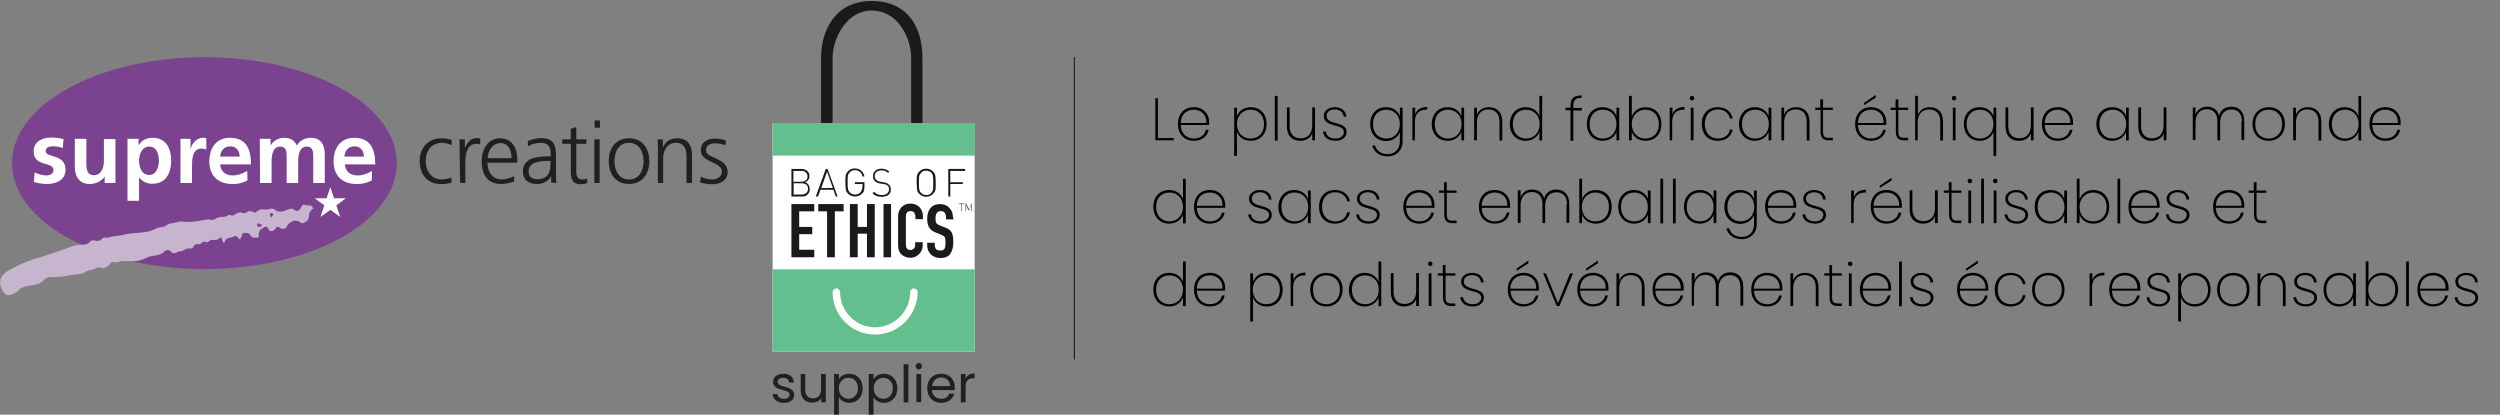 <?xml version="1.0" encoding="UTF-8"?> <svg xmlns="http://www.w3.org/2000/svg" xmlns:xlink="http://www.w3.org/1999/xlink" version="1.1" id="Layer_1" x="0px" y="0px" viewBox="0 0 996 165.2" style="enable-background:new 0 0 996 165.2;" xml:space="preserve"><rect x="0" y="0" width="996" height="165.2" fill="#808080" stroke="none"/> <style type="text/css"> .st0{fill:#7B4290;} .st1{fill:#FFFFFF;} .st2{fill:#C7B4CE;} .st3{fill:#231F20;} .st4{fill:#1A1A1A;} .st5{fill:#63BF8D;} .st6{fill:none;stroke:#000000;stroke-width:0.35;stroke-miterlimit:10;} </style> <g> <g> <path class="st0" d="M158.1,65c0,23.3-34.3,42.2-76.7,42.2S4.8,88.3,4.8,65s34.3-42.2,76.7-42.2S158.1,41.6,158.1,65"></path> <path class="st1" d="M25,59c-1.3-0.5-2.7-0.8-4.1-0.7c-1.2,0-2.7,0.4-2.7,1.9c0,2.8,7.9,1,7.9,7.4c0,4.1-3.6,5.7-7.4,5.7 c-1.7,0-3.5-0.3-5.2-0.8l0.3-3.8c1.4,0.7,2.9,1.1,4.5,1.2c1.2,0,3-0.4,3-2.2c0-3.4-7.9-1.1-7.9-7.4c0-3.8,3.3-5.5,6.9-5.5 c1.7,0,3.4,0.2,5,0.6L25,59z"></path> <path class="st1" d="M46,72.9h-4.3v-2.4h-0.1c-1.4,1.8-3.5,2.8-5.8,2.8c-4.2,0-6-2.9-6-6.9V55.3h4.6v9.4c0,2.2,0,5.1,3,5.1 c3.3,0,4-3.6,4-5.8v-8.6H46V72.9z"></path> <path class="st1" d="M50.8,55.3h4.4v2.5h0.1c1-1.7,2.8-2.9,5.5-2.9c5.4,0,7.4,4.3,7.4,9.1s-2,9.2-7.5,9.2c-1.9,0-3.5-0.5-5.2-2.4 h-0.1V80h-4.6V55.3z M55.4,64c0,2.5,1,5.7,4,5.7s3.9-3.3,3.9-5.7c0-2.4-0.8-5.6-3.8-5.6S55.4,61.6,55.4,64"></path> <path class="st1" d="M71.8,55.3h4.1v4H76c0.2-1.6,2.1-4.4,4.8-4.4c0.5,0,0.9,0,1.4,0.1v4.6c-0.6-0.3-1.3-0.4-2-0.4 c-3.7,0-3.7,4.6-3.7,7.2v6.5h-4.6V55.3H71.8z"></path> <path class="st1" d="M98.6,71.9c-1.9,1-3.9,1.5-6,1.4c-5.8,0-9.2-3.3-9.2-9.1c0-5.1,2.7-9.3,8.2-9.3c6.5,0,8.4,4.5,8.4,10.6H87.7 c0.2,2.8,2.2,4.4,5,4.4c2.2,0,4.1-0.8,5.8-1.8L98.6,71.9z M95.5,62.4c-0.1-2.2-1.2-4.1-3.7-4.1c-2.6,0-3.9,1.8-4.1,4.1H95.5z"></path> <path class="st1" d="M103.5,55.3h4.3v2.5h0.1c1.1-1.8,3.1-2.9,5.2-2.9c2.5,0,4.2,0.9,5.2,3.1c1.1-2.1,3.3-3.1,5.5-3.1 c4.3,0,5.6,3,5.6,6.9v11.1h-4.6V62.4c0-1.6,0-4-2.6-4c-3,0-3.4,3.6-3.4,5.9v8.6h-4.6V62.4c0-1.6,0-4-2.6-4c-3,0-3.4,3.6-3.4,5.9 v8.6h-4.6L103.5,55.3L103.5,55.3z"></path> <path class="st1" d="M148.1,71.9c-1.9,1-3.9,1.5-6,1.4c-5.8,0-9.2-3.3-9.2-9.1c0-5.1,2.7-9.3,8.2-9.3c6.5,0,8.4,4.5,8.4,10.6 h-12.1c0.2,2.8,2.2,4.4,5,4.4c2.2,0,4.1-0.8,5.8-1.8L148.1,71.9L148.1,71.9z M145,62.4c-0.1-2.2-1.2-4.1-3.7-4.1 c-2.6,0-3.9,1.8-4.1,4.1H145z"></path> <path class="st2" d="M124.8,83c-0.3-0.1-0.2-0.3-0.2-0.3c-0.1-0.2-0.2-0.4-0.3-0.6c-0.5-0.3-2.2-0.3-2.2-0.3c-0.2,0-0.3,0-0.5-0.1 c0-0.2-0.3-0.2-0.3-0.2c-0.9-0.1-1.7,1.7-1.7,1.7c-1,1.7-2.3,0.4-2.3,0.4c-1-1.1-3.3,0.2-3.3,0.2c-2.6,1.1-4,0.1-4,0.1 c-1-1.1-2.6-0.7-2.6-0.7c-0.7,0.3-1.6,0.4-2.4,0.2c-1.2-0.3-2.6,0.8-2.6,0.8c-0.9,1-1.5,0.2-1.5,0.2c-1.8-0.7-2.5,0.1-2.5,0.1 c-0.6,0.5-1.5,0.6-2.2,0.2c-1.1-0.4-2.5,0.7-2.5,0.7c-1.2,0.8-1.6,0.4-1.6,0.4c-0.5-0.5-1.3,0-1.3,0c-0.6,0.6-2,0.6-2,0.6 c-1.1-0.1-2.2,0.2-3,0.8c-1.2,0.7-1.7,0.4-1.7,0.4c-0.9-0.4-3.5,0.1-3.5,0.1c-3,0.9-6.9,0.7-6.9,0.7c-1.1-0.3-2.2-0.2-3.2,0.1 c-0.5,0.2-1,0.3-1.5,0.4c-0.9,0-1.7,0.2-2.5,0.7c-0.6,0.5-1.4,0.9-2.2,0.9c-1.4,0-3.1,1-3.1,1c-2.1,1.1-6.8,1.3-6.8,1.3 c-1.3,0.1-3.8,0.4-3.8,0.4c-1.2,0.3-2.4,0.6-3.7,0.7c-0.8,0.1-1.7,0.2-2.5,0.4c-0.6,0.3-1.3,0.4-1.9,0.4c-1.4-0.3-1.9,0.5-1.9,0.5 c-0.7,0.7-1.7,1-2.6,0.7c-2-0.5-2.3,0.6-2.3,0.6c-1.1,1.1-3,1-3,1c-2.2-0.3-6.3,1.5-6.3,1.5c-1.6,0.6-9.7,3.3-9.7,3.3 c-4.7,1.2-9.2,3.1-13.4,5.5c-4.6,2.7-3,6.4-3,6.4c1.2,3.7,3.1,3.4,3.1,3.4c2.1-0.1,3.8-1.8,3.8-1.8c0.9-0.9,1.9-1.4,3.1-1.7 c1-0.2,3.8-0.7,3.8-0.7c1.2-0.2,2.2-0.7,3.1-1.5c1-1.6,3-1.5,3-1.5c1.2,0,4.8-0.2,4.8-0.2c1.8-0.4,3.6-0.7,5.5-0.9 c1.2,0,2.5-0.3,3.6-0.9c0.5-0.5,1.3-0.8,2-0.8c0.7-0.1,1.5-0.3,2.1-0.7c0.5-0.4,1.2-0.5,1.9-0.3c0.5,0.2,1.1,0.3,1.6,0.1 c0.7-0.2,1.4-0.6,1.8-1.2c0.9-1.4,1.8-1.1,1.8-1.1c1.1,0.4,2.7-0.3,2.7-0.3c1.6-0.3,4.9,0,4.9,0c1.8,0,3.5-0.4,5.1-1.2 c1.4-0.9,3.8-1.1,3.8-1.1c1.5-0.1,2.9-0.7,3.9-1.8c1.5-1,2.4,0.2,2.4,0.2c0.7,1.1,2.1,0.5,2.1,0.5c0.5-0.5,1.8-0.6,1.8-0.6 c0.4,0,0.7-0.2,1-0.3c1.4-1,2.4-0.8,2.4-0.8c1.5,0.2,1.8-0.9,1.8-0.9c0.2-0.6,0.8-0.9,1.5-0.8c1.1,0.1,1.5-0.4,1.5-0.4 c0.4-0.5,1-0.7,1.6-0.6c1,0.5,1.5-0.2,1.5-0.2c0.5-0.7,1.6-0.5,1.6-0.5c1.8,0.3,2.6-0.8,2.6-0.8c0.5-0.5,0.8,0.1,0.8,0.1l0.4,1.3 c0.4,1.1,0.9,0.1,0.9,0.1c0.1-0.7,0.6-1.2,1.3-1.4c0.7-0.1,1.4-0.3,2.1-0.6c1.1-0.8,1.9,0.5,1.9,0.5c0.1,0.2,0.3,0.4,0.6,0.5 c0.4,0,0.9-1.6,0.9-1.6c0.1-1.2,1.4-0.9,1.4-0.9c1.7-0.1,2,1,2,1c0.2,0.7,1.3,0.9,1.3,0.9h1.3c0.4,0,0.7-0.2,0.7-0.6V94 c-0.1-0.7,0-1.3,0.3-1.9c0.2-0.4,0.5-0.8,0.9-1c0.3,0,0.5-0.1,0.7-0.4c1.4-1,1.9,0.4,1.9,0.4c0.3,1.2,1.2,1,1.2,1 c1,0,1.7-1.1,1.7-1.1c0.7-1.1,1.5-0.4,1.5-0.4c1.8,1.5,2.9-0.2,2.9-0.2c0.4-1.4,2.4-2.3,2.4-2.3c1-0.4,2.2-0.2,3,0.5 c0.8,0.8,2-0.1,2-0.1c1.8-1,1.5-2.7,1.5-2.7c-0.1-1.4,1.5-2.6,1.5-2.6C125.1,83.2,124.8,83,124.8,83 M104,90.2 c0,0-1.2,0.5-1.5-0.2c0,0-0.3-0.6,0.1-0.8c0,0,0.1-0.4,0.7-0.1c0.3,0.2,0.6,0.4,1,0.4C104.3,89.5,104.6,89.9,104,90.2 M107.7,86.3 c-0.1-0.3-0.1-0.6-0.1-0.9c0,0,0-0.5,0.4-0.5c0,0,0.8-0.2,0.8,0.7C108.8,85.7,108.1,87,107.7,86.3"></path> <path class="st3" d="M179.9,57.8c-1.2-0.5-2.4-0.8-3.7-0.9c-4.2,0-6.6,3-6.6,7.3c0,4,2.4,7.3,6.3,7.3c1.3,0,2.7-0.3,3.9-0.8l0.2,2 c-1.4,0.5-3,0.7-4.5,0.6c-5.6,0-8.3-4.3-8.3-9.1c0-5.4,3.4-9.1,8.6-9.1c1.4,0,2.8,0.2,4.2,0.7L179.9,57.8z"></path> <path class="st3" d="M183.1,59.4c0-1.3,0-2.6-0.1-3.9h2.2v3.3h0.1c0.8-1.9,2.2-3.8,4.5-3.8c0.5,0,1,0.1,1.5,0.2v2.3 c-0.5-0.1-1-0.2-1.6-0.2c-3.4,0-4.3,3.8-4.3,7v8.6h-2.1L183.1,59.4z"></path> <path class="st3" d="M204.9,72.3c-1.6,0.6-3.3,0.9-5.1,1c-5.8,0-7.9-3.9-7.9-9.1c0-5.3,2.9-9.1,7.3-9.1c4.9,0,6.9,4,6.9,8.6v1.1 h-11.9c0,3.7,2,6.7,5.7,6.7c1.7-0.1,3.4-0.5,4.9-1.3L204.9,72.3z M203.8,63c0-3-1.2-6-4.4-6s-5.1,3.2-5.1,6H203.8z"></path> <path class="st3" d="M219.6,70.1L219.6,70.1c-1,2.1-3.4,3.2-5.6,3.2c-4.9,0-5.7-3.3-5.7-4.9c0-5.8,6.2-6.1,10.7-6.1h0.4v-0.9 c0-3-1.1-4.5-4-4.5c-1.8,0-3.6,0.5-5.1,1.4v-2.1c1.6-0.7,3.3-1.1,5.1-1.2c4.3,0,6.1,1.9,6.1,6.5v7.7c0,1.2,0,2.4,0.2,3.6h-2.1 L219.6,70.1z M219.4,64.1h-0.6c-3.7,0-8.2,0.4-8.2,4.2c0,2.3,1.6,3.1,3.6,3.1c5.1,0,5.1-4.4,5.1-6.3L219.4,64.1L219.4,64.1z"></path> <path class="st3" d="M233.6,57.3h-4v11.3c0,1.6,0.6,2.9,2.3,2.9c0.7,0,1.4-0.1,2-0.4l0.1,1.8c-0.8,0.3-1.7,0.5-2.6,0.5 c-3.8,0-4-2.6-4-5.8V57.3H224v-1.8h3.4v-4.2l2.2-0.7v4.9h4L233.6,57.3L233.6,57.3z"></path> <path class="st3" d="M239,48h-2.1v2.9h2.1V48z M236.8,72.9h2.1V55.5h-2.1V72.9z"></path> <path class="st3" d="M250.6,55.1c5.6,0,8.1,4.4,8.1,9.1s-2.5,9.1-8.1,9.1s-8.1-4.4-8.1-9.1C242.5,59.4,245,55.1,250.6,55.1 M250.6,71.5c3.8,0,5.8-3.2,5.8-7.3c0-4-2-7.3-5.8-7.3s-5.8,3.2-5.8,7.3C244.8,68.2,246.8,71.5,250.6,71.5"></path> <path class="st3" d="M262.1,59.6c0-1.3,0-2.7-0.1-4.1h2.1v3.1h0.1c0.7-1.6,2-3.5,5.6-3.5c4.3,0,5.9,2.9,5.9,6.7v11.1h-2.2V62.3 c0-3.3-1.2-5.4-4.1-5.4c-3.9,0-5.2,3.4-5.2,6.3v9.7h-2.1L262.1,59.6L262.1,59.6z"></path> <path class="st3" d="M279.2,70.4c1.4,0.7,3,1.1,4.5,1.1c2,0,3.9-1.1,3.9-3.1c0-4.1-8.4-3.5-8.4-8.5c0-3.4,2.8-4.7,5.7-4.7 c1.5,0,2.9,0.3,4.3,0.8l-0.2,1.9c-1.2-0.5-2.5-0.8-3.9-0.8c-2.2,0-3.8,0.7-3.8,2.9c0,3.2,8.6,2.8,8.6,8.5c0,3.7-3.4,4.9-6.1,4.9 c-1.7,0-3.3-0.2-4.9-0.8L279.2,70.4z"></path> <polygon class="st1" points="131.6,74.5 133.1,79 137.8,79 134,81.8 135.5,86.4 131.6,83.6 127.7,86.4 129.2,81.8 125.4,79 130.1,79 "></polygon> </g> <g> <g> <path class="st4" d="M331.7,23c0-7.5,5.5-18.8,15.5-18.8C357.9,4.2,363,15.3,363,23v26h4.5V23c0-10.9-4.9-22.6-20.3-22.6 c-14.8,0-20.1,12.2-20.1,22.6v26h4.6V23L331.7,23z"></path> <rect x="307.8" y="49" class="st1" width="80.5" height="91.1"></rect> <rect x="307.8" y="107.3" class="st5" width="80.5" height="32.8"></rect> <polygon class="st5" points="367.5,49 363,49 331.7,49 327.1,49 307.8,49 307.8,62 388.4,62 388.4,49 "></polygon> <path class="st1" d="M348.6,133.3c-9.3,0-16.9-7.6-16.9-16.9c0-0.8,0.7-1.5,1.5-1.5s1.5,0.7,1.5,1.5c0,7.7,6.3,14,13.9,14 s14-6.3,14-14c0-0.8,0.7-1.5,1.5-1.5s1.5,0.7,1.5,1.5C365.5,125.7,357.9,133.3,348.6,133.3"></path> <path class="st4" d="M319.4,73h-3.2v4.5h3.2c0.7,0,1.3-0.2,1.8-0.6s0.7-1,0.7-1.7s-0.2-1.3-0.7-1.7C320.7,73.3,320.1,73,319.4,73 M319.2,68.1h-3.1v4.3h3.1c0.7,0,1.3-0.2,1.8-0.5s0.7-0.9,0.7-1.6s-0.2-1.3-0.7-1.6C320.6,68.2,320,68.1,319.2,68.1 M319.5,78.3 h-4.2v-11h4c0.9,0,1.7,0.3,2.3,0.8c0.6,0.5,0.9,1.2,0.9,2.1c0,0.6-0.2,1.1-0.5,1.5s-0.7,0.7-1.3,0.9c0.6,0.2,1.1,0.5,1.4,1 s0.5,1,0.5,1.7c0,1-0.3,1.7-0.9,2.2C321.3,78.1,320.5,78.3,319.5,78.3"></path> <path class="st4" d="M329.5,68.4l-2.3,6.5h4.6L329.5,68.4z M333,78.3l-1-2.7h-5.1l-1,2.7H325l4-11h0.7l4,11H333z"></path> <path class="st4" d="M343.5,77.1c-0.4,0.4-0.8,0.7-1.3,0.9c-0.5,0.2-1,0.3-1.6,0.3c-0.5,0-1-0.1-1.5-0.3 c-0.5-0.2-0.9-0.5-1.3-0.9s-0.7-0.9-0.8-1.5c-0.1-0.6-0.2-1.5-0.2-2.9c0-1.1,0-2,0.1-2.7c0.1-0.6,0.4-1.3,1.1-1.9 c0.7-0.7,1.5-1,2.6-1c1,0,1.8,0.3,2.5,0.9s1.1,1.4,1.3,2.3h-0.8c-0.2-0.8-0.5-1.4-1-1.8s-1.1-0.7-1.9-0.7s-1.5,0.2-2,0.7 s-0.8,1-0.9,1.5s-0.1,1.4-0.1,2.6c0,1.1,0,1.9,0.1,2.5s0.3,1,0.6,1.4c0.4,0.4,0.7,0.6,1.1,0.8c0.4,0.2,0.7,0.2,1.1,0.2 c0.9,0,1.7-0.3,2.2-0.9s0.8-1.4,0.8-2.3v-1h-3v-0.7h3.8v1.8c0,0.6-0.1,1.1-0.2,1.5C344.1,76.4,343.9,76.8,343.5,77.1"></path> <path class="st4" d="M351.3,78.4c-0.8,0-1.5-0.1-2.1-0.3c-0.5-0.2-1.1-0.6-1.6-1.1l0.6-0.6c0.5,0.5,1,0.8,1.4,1 c0.5,0.2,1,0.3,1.7,0.3c0.9,0,1.6-0.2,2.1-0.6s0.8-1,0.8-1.7s-0.2-1.1-0.5-1.4s-0.6-0.4-0.8-0.5c-0.2-0.1-0.5-0.1-1-0.2l-1.3-0.2 c-0.8-0.1-1.5-0.4-2-0.9c-0.5-0.4-0.8-1.1-0.8-2s0.3-1.6,0.9-2.2c0.6-0.5,1.4-0.8,2.5-0.8c0.7,0,1.2,0.1,1.7,0.3 c0.5,0.2,1,0.5,1.4,0.9l-0.5,0.5c-0.4-0.4-0.8-0.6-1.2-0.8c-0.4-0.2-0.9-0.2-1.5-0.2c-0.8,0-1.4,0.2-1.9,0.6s-0.7,1-0.7,1.7 c0,0.6,0.2,1.1,0.6,1.5c0.4,0.3,0.9,0.6,1.6,0.7l1.2,0.2c0.5,0.1,0.9,0.2,1.2,0.3c0.3,0.1,0.6,0.3,1.1,0.7c0.4,0.4,0.7,1,0.7,1.9 s-0.3,1.7-1,2.2C353.4,78.1,352.5,78.4,351.3,78.4"></path> <path class="st4" d="M371,68.8c-0.3-0.3-0.6-0.5-0.9-0.6c-0.4-0.1-0.7-0.2-1.1-0.2c-0.8,0-1.5,0.2-1.9,0.7 c-0.5,0.5-0.8,1-0.9,1.5s-0.1,1.4-0.1,2.6c0,1.1,0,1.9,0.1,2.5s0.3,1,0.6,1.4c0.4,0.4,0.7,0.6,1.1,0.8c0.4,0.1,0.7,0.2,1.1,0.2 c0.8,0,1.5-0.2,1.9-0.7c0.5-0.5,0.7-1,0.8-1.5c0.1-0.5,0.1-1.4,0.1-2.6c0-1.1,0-1.9-0.1-2.5C371.7,69.8,371.5,69.3,371,68.8 M371.7,77.3c-0.8,0.7-1.7,1.1-2.7,1.1c-0.5,0-1-0.1-1.5-0.3c-0.5-0.2-0.9-0.5-1.3-0.9s-0.7-0.9-0.8-1.5 c-0.1-0.6-0.2-1.5-0.2-2.9c0-1.1,0-2,0.1-2.7c0.1-0.6,0.4-1.3,1.1-1.9s1.5-1,2.6-1c0.5,0,1,0.1,1.5,0.3c0.5,0.2,0.9,0.5,1.3,0.9 s0.7,0.9,0.8,1.5c0.1,0.6,0.2,1.5,0.2,2.9c0,1.2,0,2-0.1,2.7C372.6,76.1,372.2,76.7,371.7,77.3"></path> <polygon class="st4" points="378.6,68.1 378.6,72.6 383.6,72.6 383.6,73.3 378.6,73.3 378.6,78.3 377.8,78.3 377.8,67.3 384.5,67.3 384.5,68.1 "></polygon> <polygon class="st4" points="315.3,81.3 324.4,81.3 324.4,84.2 318.4,84.2 318.4,90.4 323.6,90.4 323.6,93.3 318.4,93.3 318.4,99.5 324.4,99.5 324.4,102.5 315.3,102.5 "></polygon> <polygon class="st4" points="329.5,84.2 326,84.2 326,81.3 336.1,81.3 336.1,84.2 332.6,84.2 332.6,102.5 329.5,102.5 "></polygon> <polygon class="st4" points="338.6,81.3 341.7,81.3 341.7,90.4 345.4,90.4 345.4,81.3 348.5,81.3 348.5,102.5 345.4,102.5 345.4,93.1 341.7,93.1 341.7,102.5 338.6,102.5 "></polygon> <rect x="352" y="81.3" class="st4" width="3" height="21.2"></rect> <path class="st4" d="M367.6,97.8c0,1.3-0.5,2.5-1.4,3.4c-1,1-2.1,1.5-3.4,1.5c-1.4,0-2.5-0.4-3.5-1.2c-1-0.8-1.5-2.1-1.5-3.8V86 c0-1.4,0.5-2.5,1.4-3.5c0.9-0.9,2.1-1.4,3.6-1.4c1.4,0,2.6,0.5,3.5,1.4c0.9,1,1.4,2.2,1.4,3.6v1.2h-3v-1c0-0.6-0.2-1.1-0.5-1.6 c-0.3-0.4-0.8-0.6-1.4-0.6c-0.7,0-1.2,0.2-1.5,0.6s-0.4,1-0.4,1.8v10.9c0,0.7,0.1,1.2,0.4,1.6s0.8,0.6,1.4,0.6 c0.5,0,0.9-0.2,1.3-0.5s0.6-0.9,0.6-1.6v-1h3V97.8L367.6,97.8z"></path> <path class="st4" d="M379.9,87.4h-3v-0.7c0-0.8-0.2-1.4-0.5-1.9s-0.9-0.7-1.6-0.7c-0.8,0-1.3,0.3-1.6,0.8c-0.3,0.5-0.5,1.2-0.5,2 c0,0.9,0.1,1.5,0.3,1.9c0.2,0.4,0.7,0.7,1.4,1l2.3,0.9c1.3,0.5,2.1,1.2,2.5,2c0.4,0.9,0.6,2.1,0.6,3.8c0,1.9-0.4,3.4-1.2,4.6 s-2.2,1.7-4,1.7c-1.5,0-2.7-0.5-3.7-1.4c-1-1-1.5-2.2-1.5-3.6v-1.1h3v1c0,0.6,0.2,1.1,0.5,1.5s0.9,0.6,1.6,0.6 c1,0,1.6-0.2,1.8-0.7c0.3-0.5,0.4-1.3,0.4-2.4s-0.1-1.9-0.3-2.2s-0.7-0.7-1.5-1l-2.2-0.9c-1.3-0.5-2.1-1.2-2.6-2.1 s-0.7-2-0.7-3.4c0-1.7,0.4-3.1,1.3-4.2s2.2-1.6,3.9-1.6c1.4,0,2.7,0.5,3.6,1.5c1,1,1.4,2.1,1.4,3.3L379.9,87.4L379.9,87.4z"></path> <path class="st4" d="M387.3,81.1H387l-1,2.3l-1.1-2.3h-0.2v3h0.2v-2.5l0.9,2.1h0.2l0.9-2.1v2.5h0.2v-3H387.3z M384.1,81.1h-2v0.2 h0.9v2.8h0.2v-2.8h0.9V81.1L384.1,81.1z"></path> </g> </g> <g> <path class="st3" d="M312.4,160.5c-2.6,0-4.5-1.4-4.6-3.5h1.9c0.1,1.1,1.1,1.9,2.6,1.9s2.3-0.7,2.3-1.7c0-2.5-6.6-1-6.6-5.2 c0-1.7,1.6-3.1,4.1-3.1s4.1,1.3,4.2,3.5h-1.9c-0.1-1.1-0.9-1.9-2.4-1.9c-1.4,0-2.2,0.7-2.2,1.6c0,2.7,6.5,1.2,6.6,5.2 C316.5,159.1,314.9,160.5,312.4,160.5z"></path> <path class="st3" d="M329.1,160.3h-1.9v-1.7c-0.7,1.2-2.1,1.8-3.6,1.8c-2.6,0-4.6-1.6-4.6-4.8V149h1.8v6.3c0,2.3,1.3,3.4,3.1,3.4 c1.9,0,3.2-1.2,3.2-3.6V149h1.9v11.3L329.1,160.3L329.1,160.3z"></path> <path class="st3" d="M338.4,148.9c3,0,5.3,2.3,5.3,5.8s-2.3,5.8-5.3,5.8c-2.1,0-3.5-1.1-4.2-2.3v7.4h-1.9V149h1.9v2.1 C334.8,149.9,336.3,148.9,338.4,148.9z M338,150.5c-2,0-3.8,1.6-3.8,4.2c0,2.6,1.8,4.2,3.8,4.2c2.1,0,3.8-1.6,3.8-4.2 C341.8,152,340.1,150.5,338,150.5z"></path> <path class="st3" d="M352.2,148.9c3,0,5.3,2.3,5.3,5.8s-2.3,5.8-5.3,5.8c-2.1,0-3.5-1.1-4.2-2.3v7.4h-1.9V149h1.9v2.1 C348.7,149.9,350.2,148.9,352.2,148.9z M351.9,150.5c-2,0-3.8,1.6-3.8,4.2c0,2.6,1.8,4.2,3.8,4.2c2.1,0,3.8-1.6,3.8-4.2 C355.7,152,353.9,150.5,351.9,150.5z"></path> <path class="st3" d="M360,145.1h1.9v15.2H360V145.1z"></path> <path class="st3" d="M364.8,145.9c0-0.7,0.6-1.3,1.3-1.3c0.7,0,1.2,0.6,1.2,1.3s-0.6,1.3-1.2,1.3 C365.3,147.2,364.8,146.7,364.8,145.9z M365.1,149h1.9v11.2h-1.9V149z"></path> <path class="st3" d="M375,160.5c-3.2,0-5.6-2.3-5.6-5.8c0-3.6,2.3-5.8,5.6-5.8c3.3,0,5.4,2.3,5.4,5.4c0,0.4,0,0.7-0.1,1.1h-9 c0.1,2.3,1.7,3.5,3.7,3.5c1.7,0,2.8-0.9,3.2-2.1h2C379.6,158.9,377.8,160.5,375,160.5z M371.4,153.8h7.1c0-2.2-1.6-3.4-3.6-3.4 C373.1,150.4,371.6,151.7,371.4,153.8z"></path> <path class="st3" d="M384.7,160.3h-1.9V149h1.9v1.8c0.6-1.3,1.8-2,3.6-2v1.9h-0.5c-1.8,0-3.1,0.8-3.1,3.4V160.3z"></path> </g> </g> <line class="st6" x1="428" y1="22.7" x2="428" y2="143.2"></line> <g> <path d="M461.3,39.1V55h6.3v0.9h-7.3V39.1H461.3z"></path> <path d="M475.6,56.1c-3.6,0-6.3-2.5-6.3-6.7c0-4.2,2.6-6.7,6.3-6.7c3.9,0,6.1,2.8,6.1,5.8c0,0.6,0,0.9,0,1.3h-11.3 c0.1,3.6,2.5,5.4,5.2,5.4c2.6,0,4.4-1.4,4.8-3.5h1.1C481.1,54.2,479,56.1,475.6,56.1z M470.4,49h10.2c0.2-3.6-2.4-5.3-5-5.3 C472.9,43.7,470.5,45.4,470.4,49z"></path> <path d="M498.3,42.7c3.6,0,6.3,2.5,6.3,6.7c0,4.1-2.6,6.7-6.3,6.7c-2.9,0-4.8-1.6-5.5-3.6v9.6h-1.1V42.9h1.1v3.4 C493.5,44.3,495.5,42.7,498.3,42.7z M498.2,43.7c-3,0-5.4,2.3-5.4,5.7c0,3.5,2.3,5.8,5.4,5.8c3.2,0,5.4-2.2,5.4-5.8 C503.5,45.8,501.3,43.7,498.2,43.7z"></path> <path d="M507.9,38.2h1.1v17.8h-1.1V38.2z"></path> <path d="M523.9,55.9h-1.1v-2.8c-0.7,2-2.6,3-4.8,3c-2.9,0-5.3-1.7-5.3-5.7v-7.6h1.1v7.5c0,3.2,1.8,4.8,4.4,4.8 c2.7,0,4.6-1.7,4.6-5.3v-7h1.1V55.9z"></path> <path d="M532.2,56.1c-2.9,0-4.9-1.3-5.1-3.7h1.1c0.2,1.7,1.5,2.8,4,2.8c2,0,3.2-1.2,3.2-2.6c0-3.6-8-1.5-8-6.5 c0-1.8,1.8-3.4,4.3-3.4c2.7,0,4.5,1.4,4.7,3.8h-1.1c-0.1-1.6-1.3-2.9-3.6-2.9c-1.9,0-3.2,1.1-3.2,2.5c0,4,7.9,1.9,8,6.5 C536.5,54.6,534.7,56.1,532.2,56.1z"></path> <path d="M552.2,42.7c2.9,0,4.8,1.6,5.5,3.6v-3.4h1.1v13.4c0,3.7-2.6,6-5.9,6c-3.3,0-5.5-1.7-6.2-4.3h1.1c0.6,2,2.4,3.4,5.1,3.4 s4.8-1.9,4.8-5v-3.8c-0.7,2-2.7,3.6-5.5,3.6c-3.6,0-6.3-2.6-6.3-6.7C545.9,45.3,548.5,42.7,552.2,42.7z M552.3,43.7 c-3.1,0-5.3,2.1-5.3,5.7c0,3.6,2.2,5.8,5.3,5.8c3,0,5.4-2.2,5.4-5.8C557.7,45.9,555.4,43.7,552.3,43.7z"></path> <path d="M563.8,55.9h-1.1v-13h1.1v2.7c0.6-1.9,2.3-3,4.8-3v1.1h-0.4c-2.2,0-4.5,1.1-4.5,4.7V55.9z"></path> <path d="M576.7,42.7c2.9,0,4.8,1.6,5.5,3.6v-3.4h1.1v13h-1.1v-3.4c-0.7,2-2.7,3.6-5.5,3.6c-3.6,0-6.3-2.6-6.3-6.7 C570.5,45.3,573.1,42.7,576.7,42.7z M576.9,43.7c-3.1,0-5.3,2.1-5.3,5.7c0,3.6,2.2,5.8,5.3,5.8c3,0,5.4-2.2,5.4-5.8 C582.3,45.9,579.9,43.7,576.9,43.7z"></path> <path d="M597.4,48.4c0-3.2-1.8-4.8-4.4-4.8c-2.7,0-4.6,1.7-4.6,5.3v7h-1.1v-13h1.1v2.8c0.8-2,2.6-3,4.8-3c2.9,0,5.3,1.8,5.3,5.7 v7.6h-1.1V48.4z"></path> <path d="M607.8,42.7c2.7,0,4.8,1.5,5.5,3.6v-8.1h1.1v17.8h-1.1v-3.5c-0.7,2-2.7,3.6-5.5,3.6c-3.6,0-6.3-2.6-6.3-6.7 C601.6,45.3,604.2,42.7,607.8,42.7z M608,43.7c-3.1,0-5.3,2.1-5.3,5.7c0,3.6,2.2,5.8,5.3,5.8c3,0,5.4-2.2,5.4-5.8 C613.4,45.9,611,43.7,608,43.7z"></path> <path d="M625.7,43.9h-2v-1h2V42c0-2.7,1.2-4,4.4-4v1c-2.5,0-3.3,1-3.3,3.1v0.9h3.4v1h-3.4v12.1h-1.1V43.9z"></path> <path d="M638.5,42.7c2.9,0,4.8,1.6,5.5,3.6v-3.4h1.1v13H644v-3.4c-0.7,2-2.7,3.6-5.5,3.6c-3.6,0-6.3-2.6-6.3-6.7 C632.2,45.3,634.8,42.7,638.5,42.7z M638.6,43.7c-3.1,0-5.3,2.1-5.3,5.7c0,3.6,2.2,5.8,5.3,5.8c3,0,5.4-2.2,5.4-5.8 C644,45.9,641.7,43.7,638.6,43.7z"></path> <path d="M655.6,42.7c3.6,0,6.3,2.5,6.3,6.7c0,4.1-2.6,6.7-6.3,6.7c-2.9,0-4.8-1.6-5.5-3.6v3.4H649V38.2h1.1v8.2 C650.9,44.3,652.8,42.7,655.6,42.7z M655.5,43.7c-3,0-5.4,2.3-5.4,5.7c0,3.5,2.3,5.8,5.4,5.8c3.2,0,5.4-2.2,5.4-5.8 C660.8,45.8,658.6,43.7,655.5,43.7z"></path> <path d="M666.3,55.9h-1.1v-13h1.1v2.7c0.6-1.9,2.3-3,4.8-3v1.1h-0.4c-2.2,0-4.5,1.1-4.5,4.7V55.9z"></path> <path d="M673.2,39.1c0-0.6,0.4-0.9,0.9-0.9s0.9,0.4,0.9,0.9c0,0.6-0.4,0.9-0.9,0.9S673.2,39.6,673.2,39.1z M673.6,42.9h1.1v13h-1.1 V42.9z"></path> <path d="M684.3,42.7c3.3,0,5.5,1.8,6,4.5h-1.1c-0.4-2.2-2.3-3.6-4.8-3.6c-2.8,0-5.2,1.8-5.2,5.8c0,3.9,2.4,5.8,5.2,5.8 c2.5,0,4.4-1.3,4.8-3.6h1.1c-0.5,2.7-2.7,4.5-6,4.5c-3.7,0-6.3-2.5-6.3-6.7C677.9,45.3,680.6,42.7,684.3,42.7z"></path> <path d="M699.1,42.7c2.9,0,4.8,1.6,5.5,3.6v-3.4h1.1v13h-1.1v-3.4c-0.7,2-2.7,3.6-5.5,3.6c-3.6,0-6.3-2.6-6.3-6.7 C692.9,45.3,695.5,42.7,699.1,42.7z M699.3,43.7c-3.1,0-5.3,2.1-5.3,5.7c0,3.6,2.2,5.8,5.3,5.8c3,0,5.4-2.2,5.4-5.8 C704.7,45.9,702.3,43.7,699.3,43.7z"></path> <path d="M719.8,48.4c0-3.2-1.8-4.8-4.4-4.8c-2.7,0-4.6,1.7-4.6,5.3v7h-1.1v-13h1.1v2.8c0.8-2,2.6-3,4.8-3c2.9,0,5.3,1.8,5.3,5.7 v7.6h-1.1V48.4z"></path> <path d="M725.2,43.8h-2v-0.9h2v-3.3h1.1v3.3h3.9v0.9h-3.9v8.6c0,2,0.6,2.5,2.4,2.5h1.5v1h-1.6c-2.2,0-3.3-0.9-3.3-3.5V43.8z"></path> <path d="M745.4,56.1c-3.6,0-6.3-2.5-6.3-6.7c0-4.2,2.6-6.7,6.3-6.7c3.9,0,6.1,2.8,6.1,5.8c0,0.6,0,0.9,0,1.3h-11.3 c0.1,3.6,2.5,5.4,5.2,5.4c2.6,0,4.4-1.4,4.8-3.5h1.1C750.9,54.2,748.7,56.1,745.4,56.1z M740.2,49h10.2c0.2-3.6-2.4-5.3-5-5.3 C742.7,43.7,740.3,45.4,740.2,49z M747.3,37.8v1.1l-4.7,3V41L747.3,37.8z"></path> <path d="M755.2,43.8h-2v-0.9h2v-3.3h1.1v3.3h3.9v0.9h-3.9v8.6c0,2,0.6,2.5,2.4,2.5h1.5v1h-1.6c-2.2,0-3.3-0.9-3.3-3.5V43.8z"></path> <path d="M763,38.2h1.1v7.5c0.8-2,2.6-3,4.8-3c2.9,0,5.2,1.8,5.2,5.7v7.6h-1.1v-7.6c0-3.2-1.8-4.8-4.4-4.8c-2.7,0-4.6,1.7-4.6,5.3v7 H763V38.2z"></path> <path d="M777.6,39.1c0-0.6,0.4-0.9,0.9-0.9s0.9,0.4,0.9,0.9c0,0.6-0.4,0.9-0.9,0.9S777.6,39.6,777.6,39.1z M778,42.9h1.1v13H778 V42.9z"></path> <path d="M788.7,42.7c2.9,0,4.8,1.6,5.5,3.6v-3.4h1.1v19.2h-1.1v-9.6c-0.7,2-2.7,3.6-5.5,3.6c-3.6,0-6.3-2.6-6.3-6.7 C782.4,45.3,785,42.7,788.7,42.7z M788.8,43.7c-3.1,0-5.3,2.1-5.3,5.7c0,3.6,2.2,5.8,5.3,5.8c3,0,5.4-2.2,5.4-5.8 C794.2,45.9,791.8,43.7,788.8,43.7z"></path> <path d="M810.2,55.9h-1.1v-2.8c-0.7,2-2.6,3-4.8,3c-2.9,0-5.3-1.7-5.3-5.7v-7.6h1.1v7.5c0,3.2,1.8,4.8,4.4,4.8 c2.7,0,4.6-1.7,4.6-5.3v-7h1.1V55.9z"></path> <path d="M819.8,56.1c-3.6,0-6.3-2.5-6.3-6.7c0-4.2,2.6-6.7,6.3-6.7c3.9,0,6.1,2.8,6.1,5.8c0,0.6,0,0.9,0,1.3h-11.3 c0.1,3.6,2.5,5.4,5.2,5.4c2.6,0,4.4-1.4,4.8-3.5h1.1C825.3,54.2,823.1,56.1,819.8,56.1z M814.6,49h10.2c0.2-3.6-2.4-5.3-5-5.3 C817.1,43.7,814.7,45.4,814.6,49z"></path> <path d="M841.5,42.7c2.9,0,4.8,1.6,5.5,3.6v-3.4h1.1v13H847v-3.4c-0.7,2-2.7,3.6-5.5,3.6c-3.6,0-6.3-2.6-6.3-6.7 C835.2,45.3,837.9,42.7,841.5,42.7z M841.7,43.7c-3.1,0-5.3,2.1-5.3,5.7c0,3.6,2.2,5.8,5.3,5.8c3,0,5.4-2.2,5.4-5.8 C847,45.9,844.7,43.7,841.7,43.7z"></path> <path d="M863.1,55.9H862v-2.8c-0.7,2-2.6,3-4.8,3c-2.9,0-5.3-1.7-5.3-5.7v-7.6h1.1v7.5c0,3.2,1.8,4.8,4.4,4.8 c2.7,0,4.6-1.7,4.6-5.3v-7h1.1V55.9z"></path> <path d="M893.2,48.4c0-3.2-1.7-4.8-4.2-4.8c-2.6,0-4.5,1.8-4.5,5.4v6.9h-1.1v-7.6c0-3.2-1.7-4.8-4.2-4.8c-2.6,0-4.5,1.8-4.5,5.4 v6.9h-1.1v-13h1.1v2.8c0.8-2.1,2.6-3.1,4.6-3.1c2.3,0,4.2,1.2,4.8,3.6c0.6-2.5,2.6-3.6,4.9-3.6c2.8,0,5.1,1.8,5.1,5.7v7.6h-1.1 V48.4z"></path> <path d="M903.8,56.1c-3.6,0-6.4-2.5-6.4-6.7c0-4.2,2.8-6.7,6.5-6.7s6.4,2.5,6.4,6.7C910.3,53.6,907.5,56.1,903.8,56.1z M903.8,55.2 c2.7,0,5.4-1.8,5.4-5.8c0-3.9-2.6-5.7-5.4-5.7s-5.3,1.8-5.3,5.7C898.5,53.4,901.1,55.2,903.8,55.2z"></path> <path d="M923.7,48.4c0-3.2-1.8-4.8-4.4-4.8c-2.7,0-4.6,1.7-4.6,5.3v7h-1.1v-13h1.1v2.8c0.8-2,2.6-3,4.8-3c2.9,0,5.3,1.8,5.3,5.7 v7.6h-1.1V48.4z"></path> <path d="M934.1,42.7c2.7,0,4.8,1.5,5.5,3.6v-8.1h1.1v17.8h-1.1v-3.5c-0.7,2-2.7,3.6-5.5,3.6c-3.6,0-6.3-2.6-6.3-6.7 C927.9,45.3,930.5,42.7,934.1,42.7z M934.3,43.7c-3.1,0-5.3,2.1-5.3,5.7c0,3.6,2.2,5.8,5.3,5.8c3,0,5.4-2.2,5.4-5.8 C939.7,45.9,937.3,43.7,934.3,43.7z"></path> <path d="M950.3,56.1c-3.6,0-6.3-2.5-6.3-6.7c0-4.2,2.6-6.7,6.3-6.7c3.9,0,6.1,2.8,6.1,5.8c0,0.6,0,0.9,0,1.3h-11.3 c0.1,3.6,2.5,5.4,5.2,5.4c2.6,0,4.4-1.4,4.8-3.5h1.1C955.8,54.2,953.7,56.1,950.3,56.1z M945.1,49h10.2c0.2-3.6-2.4-5.3-5-5.3 C947.7,43.7,945.2,45.4,945.1,49z"></path> <path d="M465.8,75.7c2.7,0,4.8,1.5,5.5,3.6v-8.1h1.1v17.8h-1.1v-3.5c-0.7,2-2.7,3.6-5.5,3.6c-3.6,0-6.3-2.6-6.3-6.7 C459.5,78.3,462.1,75.7,465.8,75.7z M465.9,76.7c-3.1,0-5.3,2.1-5.3,5.7c0,3.6,2.2,5.8,5.3,5.8c3,0,5.4-2.2,5.4-5.8 C471.3,78.9,469,76.7,465.9,76.7z"></path> <path d="M482,89.1c-3.6,0-6.3-2.5-6.3-6.7c0-4.2,2.6-6.7,6.3-6.7c3.9,0,6.1,2.8,6.1,5.8c0,0.6,0,0.9,0,1.3h-11.3 c0.1,3.6,2.5,5.4,5.2,5.4c2.6,0,4.4-1.4,4.8-3.5h1.1C487.5,87.2,485.3,89.1,482,89.1z M476.8,82H487c0.2-3.6-2.4-5.3-5-5.3 C479.3,76.7,476.9,78.4,476.8,82z"></path> <path d="M502.4,89.1c-2.9,0-4.9-1.3-5.1-3.7h1.1c0.2,1.7,1.5,2.8,4,2.8c2,0,3.2-1.2,3.2-2.6c0-3.6-8-1.5-8-6.5 c0-1.8,1.8-3.4,4.3-3.4c2.7,0,4.5,1.4,4.7,3.8h-1.1c-0.1-1.6-1.3-2.9-3.6-2.9c-1.9,0-3.2,1.1-3.2,2.5c0,4,7.9,1.9,8,6.5 C506.7,87.6,504.9,89.1,502.4,89.1z"></path> <path d="M515.6,75.7c2.9,0,4.8,1.6,5.5,3.6v-3.4h1.1v13h-1.1v-3.4c-0.7,2-2.7,3.6-5.5,3.6c-3.6,0-6.3-2.6-6.3-6.7 C509.4,78.3,512,75.7,515.6,75.7z M515.8,76.7c-3.1,0-5.3,2.1-5.3,5.7c0,3.6,2.2,5.8,5.3,5.8c3,0,5.4-2.2,5.4-5.8 C521.2,78.9,518.8,76.7,515.8,76.7z"></path> <path d="M531.8,75.7c3.3,0,5.5,1.8,6,4.5h-1.1c-0.4-2.2-2.3-3.6-4.8-3.6c-2.8,0-5.2,1.8-5.2,5.8c0,3.9,2.4,5.8,5.2,5.8 c2.5,0,4.4-1.3,4.8-3.6h1.1c-0.5,2.7-2.7,4.5-6,4.5c-3.7,0-6.3-2.5-6.3-6.7C525.5,78.3,528.1,75.7,531.8,75.7z"></path> <path d="M545.4,89.1c-2.9,0-4.9-1.3-5.1-3.7h1.1c0.2,1.7,1.5,2.8,4,2.8c2,0,3.2-1.2,3.2-2.6c0-3.6-8-1.5-8-6.5 c0-1.8,1.8-3.4,4.3-3.4c2.7,0,4.5,1.4,4.7,3.8h-1.1c-0.1-1.6-1.3-2.9-3.6-2.9c-1.9,0-3.2,1.1-3.2,2.5c0,4,7.9,1.9,8,6.5 C549.7,87.6,547.9,89.1,545.4,89.1z"></path> <path d="M565.4,89.1c-3.6,0-6.3-2.5-6.3-6.7c0-4.2,2.6-6.7,6.3-6.7c3.9,0,6.1,2.8,6.1,5.8c0,0.6,0,0.9,0,1.3h-11.3 c0.1,3.6,2.5,5.4,5.2,5.4c2.6,0,4.4-1.4,4.8-3.5h1.1C570.9,87.2,568.8,89.1,565.4,89.1z M560.2,82h10.2c0.2-3.6-2.4-5.3-5-5.3 C562.8,76.7,560.3,78.4,560.2,82z"></path> <path d="M575.3,76.8h-2v-0.9h2v-3.3h1.1v3.3h3.9v0.9h-3.9v8.6c0,2,0.6,2.5,2.4,2.5h1.5v1h-1.6c-2.2,0-3.3-0.9-3.3-3.5V76.8z"></path> <path d="M595.5,89.1c-3.6,0-6.3-2.5-6.3-6.7c0-4.2,2.6-6.7,6.3-6.7c3.9,0,6.1,2.8,6.1,5.8c0,0.6,0,0.9,0,1.3h-11.3 c0.1,3.6,2.5,5.4,5.2,5.4c2.6,0,4.4-1.4,4.8-3.5h1.1C601,87.2,598.9,89.1,595.5,89.1z M590.3,82h10.2c0.2-3.6-2.4-5.3-5-5.3 C592.8,76.7,590.4,78.4,590.3,82z"></path> <path d="M624.3,81.4c0-3.2-1.7-4.8-4.2-4.8c-2.6,0-4.5,1.8-4.5,5.4v6.9h-1.1v-7.6c0-3.2-1.7-4.8-4.2-4.8c-2.6,0-4.5,1.8-4.5,5.4 v6.9h-1.1v-13h1.1v2.8c0.8-2.1,2.6-3.1,4.6-3.1c2.3,0,4.2,1.2,4.8,3.6c0.6-2.5,2.6-3.6,4.9-3.6c2.8,0,5.1,1.8,5.1,5.7v7.6h-1.1 V81.4z"></path> <path d="M635.8,75.7c3.6,0,6.3,2.5,6.3,6.7c0,4.1-2.6,6.7-6.3,6.7c-2.9,0-4.8-1.6-5.5-3.6v3.4h-1.1V71.2h1.1v8.2 C631,77.3,633,75.7,635.8,75.7z M635.6,76.7c-3,0-5.4,2.3-5.4,5.7c0,3.5,2.3,5.8,5.4,5.8c3.2,0,5.4-2.2,5.4-5.8 C641,78.8,638.8,76.7,635.6,76.7z"></path> <path d="M651,75.7c2.9,0,4.8,1.6,5.5,3.6v-3.4h1.1v13h-1.1v-3.4c-0.7,2-2.7,3.6-5.5,3.6c-3.6,0-6.3-2.6-6.3-6.7 C644.7,78.3,647.3,75.7,651,75.7z M651.1,76.7c-3.1,0-5.3,2.1-5.3,5.7c0,3.6,2.2,5.8,5.3,5.8c3,0,5.4-2.2,5.4-5.8 C656.5,78.9,654.1,76.7,651.1,76.7z"></path> <path d="M661.5,71.2h1.1v17.8h-1.1V71.2z"></path> <path d="M666.5,71.2h1.1v17.8h-1.1V71.2z"></path> <path d="M677.2,75.7c2.9,0,4.8,1.6,5.5,3.6v-3.4h1.1v13h-1.1v-3.4c-0.7,2-2.7,3.6-5.5,3.6c-3.6,0-6.3-2.6-6.3-6.7 C670.9,78.3,673.5,75.7,677.2,75.7z M677.3,76.7c-3.1,0-5.3,2.1-5.3,5.7c0,3.6,2.2,5.8,5.3,5.8c3,0,5.4-2.2,5.4-5.8 C682.7,78.9,680.4,76.7,677.3,76.7z"></path> <path d="M693.3,75.7c2.9,0,4.8,1.6,5.5,3.6v-3.4h1.1v13.4c0,3.7-2.6,6-5.9,6c-3.3,0-5.5-1.7-6.2-4.3h1.1c0.6,2,2.4,3.4,5.1,3.4 s4.8-1.9,4.8-5v-3.8c-0.7,2-2.7,3.6-5.5,3.6c-3.6,0-6.3-2.6-6.3-6.7C687,78.3,689.7,75.7,693.3,75.7z M693.5,76.7 c-3.1,0-5.3,2.1-5.3,5.7c0,3.6,2.2,5.8,5.3,5.8c3,0,5.4-2.2,5.4-5.8C698.9,78.9,696.5,76.7,693.5,76.7z"></path> <path d="M709.5,89.1c-3.6,0-6.3-2.5-6.3-6.7c0-4.2,2.6-6.7,6.3-6.7c3.9,0,6.1,2.8,6.1,5.8c0,0.6,0,0.9,0,1.3h-11.3 c0.1,3.6,2.5,5.4,5.2,5.4c2.6,0,4.4-1.4,4.8-3.5h1.1C715,87.2,712.9,89.1,709.5,89.1z M704.3,82h10.2c0.2-3.6-2.4-5.3-5-5.3 C706.8,76.7,704.4,78.4,704.3,82z"></path> <path d="M723.2,89.1c-2.9,0-4.9-1.3-5.1-3.7h1.1c0.2,1.7,1.5,2.8,4,2.8c2,0,3.2-1.2,3.2-2.6c0-3.6-8-1.5-8-6.5 c0-1.8,1.8-3.4,4.3-3.4c2.7,0,4.5,1.4,4.7,3.8h-1.1c-0.1-1.6-1.3-2.9-3.6-2.9c-1.9,0-3.2,1.1-3.2,2.5c0,4,7.9,1.9,8,6.5 C727.5,87.6,725.7,89.1,723.2,89.1z"></path> <path d="M738.6,88.9h-1.1v-13h1.1v2.7c0.6-1.9,2.3-3,4.8-3v1.1h-0.4c-2.2,0-4.5,1.1-4.5,4.7V88.9z"></path> <path d="M751.6,89.1c-3.6,0-6.3-2.5-6.3-6.7c0-4.2,2.6-6.7,6.3-6.7c3.9,0,6.1,2.8,6.1,5.8c0,0.6,0,0.9,0,1.3h-11.3 c0.1,3.6,2.5,5.4,5.2,5.4c2.6,0,4.4-1.4,4.8-3.5h1.1C757.1,87.2,755,89.1,751.6,89.1z M746.4,82h10.2c0.2-3.6-2.4-5.3-5-5.3 C748.9,76.7,746.5,78.4,746.4,82z M753.6,70.8v1.1l-4.7,3V74L753.6,70.8z"></path> <path d="M772,88.9h-1.1v-2.8c-0.7,2-2.6,3-4.8,3c-2.9,0-5.3-1.7-5.3-5.7v-7.6h1.1v7.5c0,3.2,1.8,4.8,4.4,4.8c2.7,0,4.6-1.7,4.6-5.3 v-7h1.1V88.9z"></path> <path d="M776.4,76.8h-2v-0.9h2v-3.3h1.1v3.3h3.9v0.9h-3.9v8.6c0,2,0.6,2.5,2.4,2.5h1.5v1h-1.6c-2.2,0-3.3-0.9-3.3-3.5V76.8z"></path> <path d="M783.9,72.1c0-0.6,0.4-0.9,0.9-0.9s0.9,0.4,0.9,0.9c0,0.6-0.4,0.9-0.9,0.9S783.9,72.6,783.9,72.1z M784.2,75.9h1.1v13h-1.1 V75.9z"></path> <path d="M789.3,71.2h1.1v17.8h-1.1V71.2z"></path> <path d="M794,72.1c0-0.6,0.4-0.9,0.9-0.9s0.9,0.4,0.9,0.9c0,0.6-0.4,0.9-0.9,0.9S794,72.6,794,72.1z M794.3,75.9h1.1v13h-1.1V75.9z "></path> <path d="M803.7,89.1c-2.9,0-4.9-1.3-5.1-3.7h1.1c0.2,1.7,1.5,2.8,4,2.8c2,0,3.2-1.2,3.2-2.6c0-3.6-8-1.5-8-6.5 c0-1.8,1.8-3.4,4.3-3.4c2.7,0,4.5,1.4,4.7,3.8h-1.1c-0.1-1.6-1.3-2.9-3.6-2.9c-1.9,0-3.2,1.1-3.2,2.5c0,4,7.9,1.9,8,6.5 C808,87.6,806.2,89.1,803.7,89.1z"></path> <path d="M816.9,75.7c2.9,0,4.8,1.6,5.5,3.6v-3.4h1.1v13h-1.1v-3.4c-0.7,2-2.7,3.6-5.5,3.6c-3.6,0-6.3-2.6-6.3-6.7 C810.6,78.3,813.3,75.7,816.9,75.7z M817.1,76.7c-3.1,0-5.3,2.1-5.3,5.7c0,3.6,2.2,5.8,5.3,5.8c3,0,5.4-2.2,5.4-5.8 C822.4,78.9,820.1,76.7,817.1,76.7z"></path> <path d="M834,75.7c3.6,0,6.3,2.5,6.3,6.7c0,4.1-2.6,6.7-6.3,6.7c-2.9,0-4.8-1.6-5.5-3.6v3.4h-1.1V71.2h1.1v8.2 C829.3,77.3,831.2,75.7,834,75.7z M833.9,76.7c-3,0-5.4,2.3-5.4,5.7c0,3.5,2.3,5.8,5.4,5.8c3.2,0,5.4-2.2,5.4-5.8 C839.2,78.8,837,76.7,833.9,76.7z"></path> <path d="M843.6,71.2h1.1v17.8h-1.1V71.2z"></path> <path d="M854.3,89.1c-3.6,0-6.3-2.5-6.3-6.7c0-4.2,2.6-6.7,6.3-6.7c3.9,0,6.1,2.8,6.1,5.8c0,0.6,0,0.9,0,1.3h-11.3 c0.1,3.6,2.5,5.4,5.2,5.4c2.6,0,4.4-1.4,4.8-3.5h1.1C859.8,87.2,857.6,89.1,854.3,89.1z M849.1,82h10.2c0.2-3.6-2.4-5.3-5-5.3 C851.6,76.7,849.2,78.4,849.1,82z"></path> <path d="M868,89.1c-2.9,0-4.9-1.3-5.1-3.7h1.1c0.2,1.7,1.5,2.8,4,2.8c2,0,3.2-1.2,3.2-2.6c0-3.6-8-1.5-8-6.5c0-1.8,1.8-3.4,4.3-3.4 c2.7,0,4.5,1.4,4.7,3.8h-1.1c-0.1-1.6-1.3-2.9-3.6-2.9c-1.9,0-3.2,1.1-3.2,2.5c0,4,7.9,1.9,8,6.5C872.3,87.6,870.5,89.1,868,89.1z"></path> <path d="M888,89.1c-3.6,0-6.3-2.5-6.3-6.7c0-4.2,2.6-6.7,6.3-6.7c3.9,0,6.1,2.8,6.1,5.8c0,0.6,0,0.9,0,1.3h-11.3 c0.1,3.6,2.5,5.4,5.2,5.4c2.6,0,4.4-1.4,4.8-3.5h1.1C893.5,87.2,891.3,89.1,888,89.1z M882.8,82H893c0.2-3.6-2.4-5.3-5-5.3 C885.3,76.7,882.9,78.4,882.8,82z"></path> <path d="M897.9,76.8h-2v-0.9h2v-3.3h1.1v3.3h3.9v0.9h-3.9v8.6c0,2,0.6,2.5,2.4,2.5h1.5v1h-1.6c-2.2,0-3.3-0.9-3.3-3.5V76.8z"></path> <path d="M465.8,108.7c2.7,0,4.8,1.5,5.5,3.6v-8.1h1.1v17.8h-1.1v-3.5c-0.7,2-2.7,3.6-5.5,3.6c-3.6,0-6.3-2.6-6.3-6.7 C459.5,111.3,462.1,108.7,465.8,108.7z M465.9,109.7c-3.1,0-5.3,2.1-5.3,5.7c0,3.6,2.2,5.8,5.3,5.8c3,0,5.4-2.2,5.4-5.8 C471.3,111.9,469,109.7,465.9,109.7z"></path> <path d="M482,122.1c-3.6,0-6.3-2.5-6.3-6.7c0-4.2,2.6-6.7,6.3-6.7c3.9,0,6.1,2.8,6.1,5.8c0,0.6,0,0.9,0,1.3h-11.3 c0.1,3.6,2.5,5.4,5.2,5.4c2.6,0,4.4-1.4,4.8-3.5h1.1C487.5,120.2,485.3,122.1,482,122.1z M476.8,115H487c0.2-3.6-2.4-5.3-5-5.3 C479.3,109.7,476.9,111.4,476.8,115z"></path> <path d="M504.7,108.7c3.6,0,6.3,2.5,6.3,6.7c0,4.1-2.6,6.7-6.3,6.7c-2.9,0-4.8-1.6-5.5-3.6v9.6h-1.1v-19.2h1.1v3.4 C499.9,110.3,501.8,108.7,504.7,108.7z M504.5,109.7c-3,0-5.4,2.3-5.4,5.7c0,3.5,2.3,5.8,5.4,5.8c3.2,0,5.4-2.2,5.4-5.8 C509.9,111.8,507.7,109.7,504.5,109.7z"></path> <path d="M515.3,121.9h-1.1v-13h1.1v2.7c0.6-1.9,2.3-3,4.8-3v1.1h-0.4c-2.2,0-4.5,1.1-4.5,4.7V121.9z"></path> <path d="M528.4,122.1c-3.6,0-6.4-2.5-6.4-6.7c0-4.2,2.8-6.7,6.5-6.7s6.4,2.5,6.4,6.7C534.8,119.6,532,122.1,528.4,122.1z M528.4,121.2c2.7,0,5.4-1.8,5.4-5.8c0-3.9-2.6-5.7-5.4-5.7s-5.3,1.8-5.3,5.7C523.1,119.4,525.6,121.2,528.4,121.2z"></path> <path d="M543.7,108.7c2.7,0,4.8,1.5,5.5,3.6v-8.1h1.1v17.8h-1.1v-3.5c-0.7,2-2.7,3.6-5.5,3.6c-3.6,0-6.3-2.6-6.3-6.7 C537.5,111.3,540.1,108.7,543.7,108.7z M543.9,109.7c-3.1,0-5.3,2.1-5.3,5.7c0,3.6,2.2,5.8,5.3,5.8c3,0,5.4-2.2,5.4-5.8 C549.3,111.9,546.9,109.7,543.9,109.7z"></path> <path d="M565.3,121.9h-1.1v-2.8c-0.7,2-2.6,3-4.8,3c-2.9,0-5.3-1.7-5.3-5.7v-7.6h1.1v7.5c0,3.2,1.8,4.8,4.4,4.8 c2.7,0,4.6-1.7,4.6-5.3v-7h1.1V121.9z"></path> <path d="M568.9,105.1c0-0.6,0.4-0.9,0.9-0.9s0.9,0.4,0.9,0.9c0,0.6-0.4,0.9-0.9,0.9S568.9,105.6,568.9,105.1z M569.2,108.9h1.1v13 h-1.1V108.9z"></path> <path d="M574.8,109.8h-2v-0.9h2v-3.3h1.1v3.3h3.9v0.9h-3.9v8.6c0,2,0.6,2.5,2.4,2.5h1.5v1h-1.6c-2.2,0-3.3-0.9-3.3-3.5V109.8z"></path> <path d="M586.9,122.1c-2.9,0-4.9-1.3-5.1-3.7h1.1c0.2,1.7,1.5,2.8,4,2.8c2,0,3.2-1.2,3.2-2.6c0-3.6-8-1.5-8-6.5 c0-1.8,1.8-3.4,4.3-3.4c2.7,0,4.5,1.4,4.7,3.8h-1.1c-0.1-1.6-1.3-2.9-3.6-2.9c-1.9,0-3.2,1.1-3.2,2.5c0,4,7.9,1.9,8,6.5 C591.2,120.6,589.4,122.1,586.9,122.1z"></path> <path d="M607,122.1c-3.6,0-6.3-2.5-6.3-6.7c0-4.2,2.6-6.7,6.3-6.7c3.9,0,6.1,2.8,6.1,5.8c0,0.6,0,0.9,0,1.3h-11.3 c0.1,3.6,2.5,5.4,5.2,5.4c2.6,0,4.4-1.4,4.8-3.5h1.1C612.4,120.2,610.3,122.1,607,122.1z M601.7,115H612c0.2-3.6-2.4-5.3-5-5.3 C604.3,109.7,601.8,111.4,601.7,115z M608.9,103.8v1.1l-4.7,3V107L608.9,103.8z"></path> <path d="M615.9,108.9l4.8,11.9l4.8-11.9h1.2l-5.4,13h-1.1l-5.4-13H615.9z"></path> <path d="M634.7,122.1c-3.6,0-6.3-2.5-6.3-6.7c0-4.2,2.6-6.7,6.3-6.7c3.9,0,6.1,2.8,6.1,5.8c0,0.6,0,0.9,0,1.3h-11.3 c0.1,3.6,2.5,5.4,5.2,5.4c2.6,0,4.4-1.4,4.8-3.5h1.1C640.2,120.2,638,122.1,634.7,122.1z M629.5,115h10.2c0.2-3.6-2.4-5.3-5-5.3 C632,109.7,629.6,111.4,629.5,115z M636.6,103.8v1.1l-4.7,3V107L636.6,103.8z"></path> <path d="M654.1,114.4c0-3.2-1.8-4.8-4.4-4.8c-2.7,0-4.6,1.7-4.6,5.3v7H644v-13h1.1v2.8c0.8-2,2.6-3,4.8-3c2.9,0,5.3,1.8,5.3,5.7 v7.6h-1.1V114.4z"></path> <path d="M664.7,122.1c-3.6,0-6.3-2.5-6.3-6.7c0-4.2,2.6-6.7,6.3-6.7c3.9,0,6.1,2.8,6.1,5.8c0,0.6,0,0.9,0,1.3h-11.3 c0.1,3.6,2.5,5.4,5.2,5.4c2.6,0,4.4-1.4,4.8-3.5h1.1C670.1,120.2,668,122.1,664.7,122.1z M659.4,115h10.2c0.2-3.6-2.4-5.3-5-5.3 C662,109.7,659.5,111.4,659.4,115z"></path> <path d="M693.4,114.4c0-3.2-1.7-4.8-4.2-4.8c-2.6,0-4.5,1.8-4.5,5.4v6.9h-1.1v-7.6c0-3.2-1.7-4.8-4.2-4.8c-2.6,0-4.5,1.8-4.5,5.4 v6.9H674v-13h1.1v2.8c0.8-2.1,2.6-3.1,4.6-3.1c2.3,0,4.2,1.2,4.8,3.6c0.6-2.5,2.6-3.6,4.9-3.6c2.8,0,5.1,1.8,5.1,5.7v7.6h-1.1 V114.4z"></path> <path d="M704,122.1c-3.6,0-6.3-2.5-6.3-6.7c0-4.2,2.6-6.7,6.3-6.7c3.9,0,6.1,2.8,6.1,5.8c0,0.6,0,0.9,0,1.3h-11.3 c0.1,3.6,2.5,5.4,5.2,5.4c2.6,0,4.4-1.4,4.8-3.5h1.1C709.4,120.2,707.3,122.1,704,122.1z M698.7,115H709c0.2-3.6-2.4-5.3-5-5.3 C701.3,109.7,698.9,111.4,698.7,115z"></path> <path d="M723.4,114.4c0-3.2-1.8-4.8-4.4-4.8c-2.7,0-4.6,1.7-4.6,5.3v7h-1.1v-13h1.1v2.8c0.8-2,2.6-3,4.8-3c2.9,0,5.3,1.8,5.3,5.7 v7.6h-1.1V114.4z"></path> <path d="M728.8,109.8h-2v-0.9h2v-3.3h1.1v3.3h3.9v0.9h-3.9v8.6c0,2,0.6,2.5,2.4,2.5h1.5v1h-1.6c-2.2,0-3.3-0.9-3.3-3.5V109.8z"></path> <path d="M736.2,105.1c0-0.6,0.4-0.9,0.9-0.9s0.9,0.4,0.9,0.9c0,0.6-0.4,0.9-0.9,0.9S736.2,105.6,736.2,105.1z M736.6,108.9h1.1v13 h-1.1V108.9z"></path> <path d="M747.3,122.1c-3.6,0-6.3-2.5-6.3-6.7c0-4.2,2.6-6.7,6.3-6.7c3.9,0,6.1,2.8,6.1,5.8c0,0.6,0,0.9,0,1.3h-11.3 c0.1,3.6,2.5,5.4,5.2,5.4c2.6,0,4.4-1.4,4.8-3.5h1.1C752.8,120.2,750.6,122.1,747.3,122.1z M742.1,115h10.2c0.2-3.6-2.4-5.3-5-5.3 C744.6,109.7,742.2,111.4,742.1,115z"></path> <path d="M756.6,104.2h1.1v17.8h-1.1V104.2z"></path> <path d="M766,122.1c-2.9,0-4.9-1.3-5.1-3.7h1.1c0.2,1.7,1.5,2.8,4,2.8c2,0,3.2-1.2,3.2-2.6c0-3.6-8-1.5-8-6.5 c0-1.8,1.8-3.4,4.3-3.4c2.7,0,4.5,1.4,4.7,3.8h-1.1c-0.1-1.6-1.3-2.9-3.6-2.9c-1.9,0-3.2,1.1-3.2,2.5c0,4,7.9,1.9,8,6.5 C770.3,120.6,768.5,122.1,766,122.1z"></path> <path d="M786,122.1c-3.6,0-6.3-2.5-6.3-6.7c0-4.2,2.6-6.7,6.3-6.7c3.9,0,6.1,2.8,6.1,5.8c0,0.6,0,0.9,0,1.3h-11.3 c0.1,3.6,2.5,5.4,5.2,5.4c2.6,0,4.4-1.4,4.8-3.5h1.1C791.5,120.2,789.4,122.1,786,122.1z M780.8,115H791c0.2-3.6-2.4-5.3-5-5.3 C783.3,109.7,780.9,111.4,780.8,115z M788,103.8v1.1l-4.7,3V107L788,103.8z"></path> <path d="M801,108.7c3.3,0,5.5,1.8,6,4.5h-1.1c-0.4-2.2-2.3-3.6-4.8-3.6c-2.8,0-5.2,1.8-5.2,5.8c0,3.9,2.4,5.8,5.2,5.8 c2.5,0,4.4-1.3,4.8-3.6h1.1c-0.5,2.7-2.7,4.5-6,4.5c-3.7,0-6.3-2.5-6.3-6.7C794.7,111.3,797.3,108.7,801,108.7z"></path> <path d="M816,122.1c-3.6,0-6.4-2.5-6.4-6.7c0-4.2,2.8-6.7,6.5-6.7s6.4,2.5,6.4,6.7C822.5,119.6,819.6,122.1,816,122.1z M816,121.2 c2.7,0,5.4-1.8,5.4-5.8c0-3.9-2.6-5.7-5.4-5.7s-5.3,1.8-5.3,5.7C810.7,119.4,813.3,121.2,816,121.2z"></path> <path d="M833.6,121.9h-1.1v-13h1.1v2.7c0.6-1.9,2.3-3,4.8-3v1.1h-0.4c-2.2,0-4.5,1.1-4.5,4.7V121.9z"></path> <path d="M846.6,122.1c-3.6,0-6.3-2.5-6.3-6.7c0-4.2,2.6-6.7,6.3-6.7c3.9,0,6.1,2.8,6.1,5.8c0,0.6,0,0.9,0,1.3h-11.3 c0.1,3.6,2.5,5.4,5.2,5.4c2.6,0,4.4-1.4,4.8-3.5h1.1C852,120.2,849.9,122.1,846.6,122.1z M841.3,115h10.2c0.2-3.6-2.4-5.3-5-5.3 C843.9,109.7,841.5,111.4,841.3,115z"></path> <path d="M860.3,122.1c-2.9,0-4.9-1.3-5.1-3.7h1.1c0.2,1.7,1.5,2.8,4,2.8c2,0,3.2-1.2,3.2-2.6c0-3.6-8-1.5-8-6.5 c0-1.8,1.8-3.4,4.3-3.4c2.7,0,4.5,1.4,4.7,3.8h-1.1c-0.1-1.6-1.3-2.9-3.6-2.9c-1.9,0-3.2,1.1-3.2,2.5c0,4,7.9,1.9,8,6.5 C864.5,120.6,862.7,122.1,860.3,122.1z"></path> <path d="M874.4,108.7c3.6,0,6.3,2.5,6.3,6.7c0,4.1-2.6,6.7-6.3,6.7c-2.9,0-4.8-1.6-5.5-3.6v9.6h-1.1v-19.2h1.1v3.4 C869.6,110.3,871.6,108.7,874.4,108.7z M874.3,109.7c-3,0-5.4,2.3-5.4,5.7c0,3.5,2.3,5.8,5.4,5.8c3.2,0,5.4-2.2,5.4-5.8 C879.6,111.8,877.4,109.7,874.3,109.7z"></path> <path d="M889.7,122.1c-3.6,0-6.4-2.5-6.4-6.7c0-4.2,2.8-6.7,6.5-6.7s6.4,2.5,6.4,6.7C896.2,119.6,893.4,122.1,889.7,122.1z M889.7,121.2c2.7,0,5.4-1.8,5.4-5.8c0-3.9-2.6-5.7-5.4-5.7s-5.3,1.8-5.3,5.7C884.4,119.4,887,121.2,889.7,121.2z"></path> <path d="M909.5,114.4c0-3.2-1.8-4.8-4.4-4.8c-2.7,0-4.6,1.7-4.6,5.3v7h-1.1v-13h1.1v2.8c0.8-2,2.6-3,4.8-3c2.9,0,5.3,1.8,5.3,5.7 v7.6h-1.1V114.4z"></path> <path d="M918.8,122.1c-2.9,0-4.9-1.3-5.1-3.7h1.1c0.2,1.7,1.5,2.8,4,2.8c2,0,3.2-1.2,3.2-2.6c0-3.6-8-1.5-8-6.5 c0-1.8,1.8-3.4,4.3-3.4c2.7,0,4.5,1.4,4.7,3.8h-1.1c-0.1-1.6-1.3-2.9-3.6-2.9c-1.9,0-3.2,1.1-3.2,2.5c0,4,7.9,1.9,8,6.5 C923.1,120.6,921.3,122.1,918.8,122.1z"></path> <path d="M932,108.7c2.9,0,4.8,1.6,5.5,3.6v-3.4h1.1v13h-1.1v-3.4c-0.7,2-2.7,3.6-5.5,3.6c-3.6,0-6.3-2.6-6.3-6.7 C925.7,111.3,928.3,108.7,932,108.7z M932.1,109.7c-3.1,0-5.3,2.1-5.3,5.7c0,3.6,2.2,5.8,5.3,5.8c3,0,5.4-2.2,5.4-5.8 C937.5,111.9,935.2,109.7,932.1,109.7z"></path> <path d="M949.1,108.7c3.6,0,6.3,2.5,6.3,6.7c0,4.1-2.6,6.7-6.3,6.7c-2.9,0-4.8-1.6-5.5-3.6v3.4h-1.1v-17.8h1.1v8.2 C944.3,110.3,946.3,108.7,949.1,108.7z M948.9,109.7c-3,0-5.4,2.3-5.4,5.7c0,3.5,2.3,5.8,5.4,5.8c3.2,0,5.4-2.2,5.4-5.8 C954.3,111.8,952.1,109.7,948.9,109.7z"></path> <path d="M958.6,104.2h1.1v17.8h-1.1V104.2z"></path> <path d="M969.4,122.1c-3.6,0-6.3-2.5-6.3-6.7c0-4.2,2.6-6.7,6.3-6.7c3.9,0,6.1,2.8,6.1,5.8c0,0.6,0,0.9,0,1.3h-11.3 c0.1,3.6,2.5,5.4,5.2,5.4c2.6,0,4.4-1.4,4.8-3.5h1.1C974.8,120.2,972.7,122.1,969.4,122.1z M964.1,115h10.2c0.2-3.6-2.4-5.3-5-5.3 C966.7,109.7,964.2,111.4,964.1,115z"></path> <path d="M983,122.1c-2.9,0-4.9-1.3-5.1-3.7h1.1c0.2,1.7,1.5,2.8,4,2.8c2,0,3.2-1.2,3.2-2.6c0-3.6-8-1.5-8-6.5 c0-1.8,1.8-3.4,4.3-3.4c2.7,0,4.5,1.4,4.7,3.8h-1.1c-0.1-1.6-1.3-2.9-3.6-2.9c-1.9,0-3.2,1.1-3.2,2.5c0,4,7.9,1.9,8,6.5 C987.3,120.6,985.5,122.1,983,122.1z"></path> </g> </svg> 
